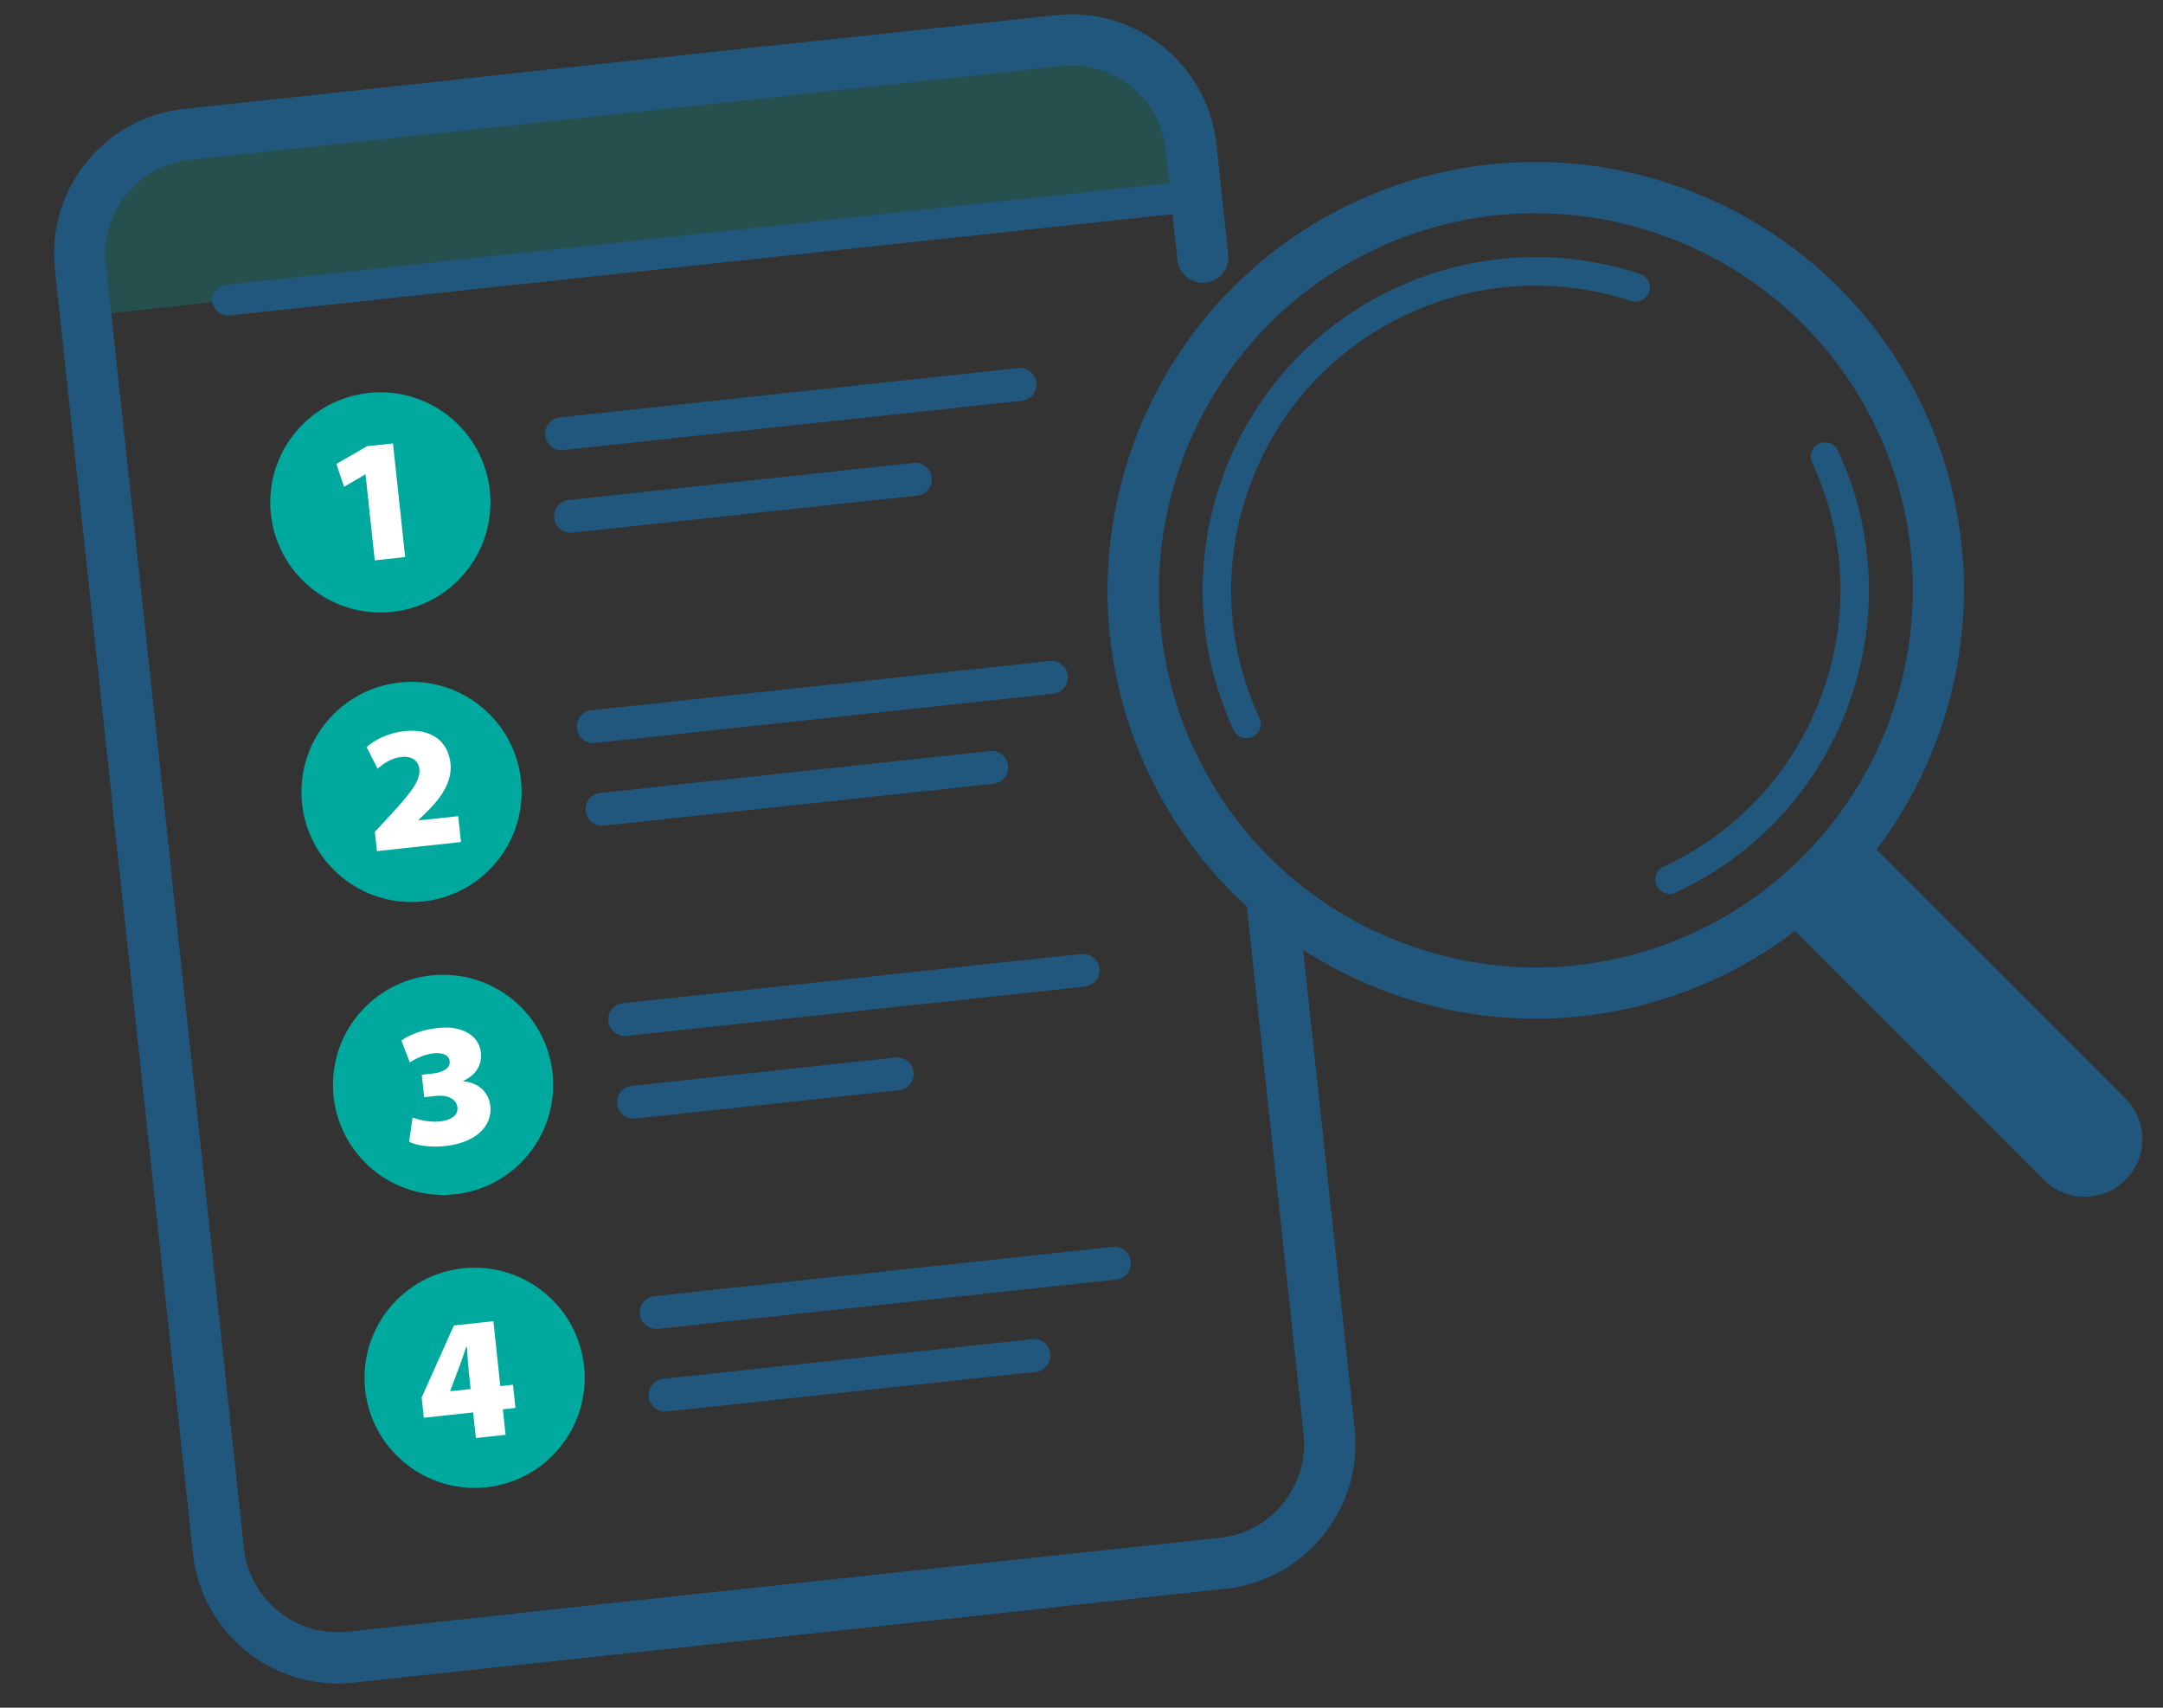 <?xml version="1.0" encoding="UTF-8"?>
<svg xmlns="http://www.w3.org/2000/svg" id="layer" viewBox="0 0 190 150">
  <rect x="0" y="0" width="190" height="150" fill="#333333" stroke="none"/>
  <defs>
    <style>.cls-1{opacity:.25;}.cls-1,.cls-2{fill:#00a99d;}.cls-3{fill:#fff;}.cls-4{fill:#21577d;}</style>
  </defs>
  <circle class="cls-2" cx="33.41" cy="44.13" r="9.67"></circle>
  <circle class="cls-2" cx="36.15" cy="69.56" r="9.67"></circle>
  <path class="cls-3" d="M32.12,41.67h-.03s-1.87,1.09-1.87,1.09l-.67-2.01,2.7-1.56,2.27-.24,1.07,9.98-2.67.29-.81-7.54Z"></path>
  <path class="cls-3" d="M33.11,74.74l-.18-1.67,1.25-1.36c1.84-1.98,2.76-3.12,2.66-4.15-.08-.72-.61-1.18-1.62-1.07-.83.09-1.54.58-2.05,1.03l-.97-1.9c.71-.64,1.92-1.25,3.34-1.4,2.32-.25,3.82.86,4.03,2.83.17,1.6-.83,3.01-1.91,4.09l-.9.89v.03s3.49-.37,3.49-.37l.24,2.27-7.4.8Z"></path>
  <circle class="cls-2" cx="38.92" cy="95.29" r="9.67"></circle>
  <path class="cls-3" d="M36.24,98.16c.44.17,1.48.45,2.43.34s1.59-.53,1.51-1.23c-.09-.81-.97-1.11-1.89-1.01l-1.03.11-.21-1.97.98-.11c.69-.07,1.54-.38,1.47-1.07-.05-.51-.57-.79-1.44-.7-.83.09-1.68.54-2.06.8l-.74-1.92c.59-.47,1.82-.96,3.21-1.11,2.21-.24,3.62.73,3.77,2.16.11,1.06-.38,1.94-1.56,2.5v.03c1.21.07,2.25.86,2.39,2.15.2,1.83-1.34,3.25-3.94,3.53-1.37.15-2.54-.05-3.19-.37l.3-2.13Z"></path>
  <path class="cls-1" d="M93.24,3.48l-14.62,1.57-48.43,5.21-14.62,1.57c-5.5.59-9.47,5.53-8.88,11.02l.53,4.92,26.19-2.82,45.2-4.86,26.19-2.82-.53-4.92c-.59-5.5-5.53-9.47-11.02-8.88Z"></path>
  <path class="cls-4" d="M50.12,46.8c-.73,0-1.36-.55-1.44-1.29-.09-.79.49-1.51,1.28-1.59l30.29-3.26c.8-.09,1.51.49,1.59,1.28.09.79-.49,1.51-1.28,1.59l-30.29,3.26c-.05,0-.11,0-.16,0Z"></path>
  <path class="cls-4" d="M49.34,39.54c-.73,0-1.36-.55-1.44-1.29-.09-.79.49-1.51,1.28-1.59l40.26-4.33c.8-.09,1.51.49,1.59,1.28.09.79-.49,1.51-1.28,1.59l-40.26,4.33c-.05,0-.11,0-.16,0Z"></path>
  <path class="cls-4" d="M52.89,72.53c-.73,0-1.36-.55-1.44-1.29-.09-.79.49-1.51,1.28-1.59l34.23-3.68c.8-.08,1.51.49,1.59,1.28.09.79-.49,1.51-1.28,1.59l-34.23,3.68c-.05,0-.11,0-.16,0Z"></path>
  <path class="cls-4" d="M52.11,65.27c-.73,0-1.36-.55-1.44-1.29-.09-.79.49-1.51,1.28-1.59l40.26-4.33c.81-.09,1.51.49,1.59,1.28s-.49,1.51-1.28,1.59l-40.26,4.33c-.05,0-.11,0-.16,0Z"></path>
  <path class="cls-4" d="M55.66,98.26c-.73,0-1.36-.55-1.44-1.29-.09-.79.49-1.51,1.28-1.59l23.16-2.49c.79-.09,1.51.49,1.59,1.28.09.79-.49,1.51-1.28,1.59l-23.16,2.49c-.05,0-.11,0-.16,0Z"></path>
  <path class="cls-4" d="M54.88,91c-.73,0-1.36-.55-1.44-1.29-.09-.79.49-1.51,1.28-1.59l40.26-4.33c.79-.08,1.51.49,1.59,1.28.09.79-.49,1.51-1.28,1.59l-40.26,4.33c-.05,0-.11,0-.16,0Z"></path>
  <circle class="cls-2" cx="41.69" cy="121.02" r="9.67"></circle>
  <path class="cls-4" d="M58.43,123.99c-.73,0-1.36-.55-1.44-1.29-.09-.79.49-1.51,1.28-1.59l32.39-3.48c.8-.08,1.51.49,1.59,1.28.09.79-.49,1.51-1.28,1.59l-32.39,3.48c-.05,0-.11,0-.16,0Z"></path>
  <path class="cls-4" d="M57.64,116.73c-.73,0-1.36-.55-1.44-1.29-.09-.79.49-1.51,1.28-1.59l40.26-4.33c.8-.08,1.51.49,1.59,1.28.09.79-.49,1.51-1.28,1.59l-40.26,4.33c-.05,0-.11,0-.16,0Z"></path>
  <path class="cls-4" d="M29.63,147.87c-2.9,0-5.69-.98-7.99-2.84-2.66-2.14-4.33-5.19-4.69-8.56l-7.02-65.23c-.13-1.24.76-2.34,2-2.48,1.23-.13,2.34.76,2.48,2l7.02,65.23c.23,2.18,1.31,4.15,3.04,5.54,1.72,1.39,3.88,2.03,6.06,1.79l61.58-6.62c1.21-.13,2.34.76,2.48,2,.13,1.24-.76,2.34-2,2.48l-61.58,6.62c-.46.05-.92.07-1.38.07Z"></path>
  <path class="cls-4" d="M45.83,146.18c-1.13,0-2.11-.86-2.23-2.01-.13-1.24.76-2.34,2-2.48l61.58-6.62c2.18-.23,4.15-1.31,5.54-3.04,1.39-1.73,2.03-3.88,1.79-6.06l-5.04-46.85c-.13-1.24.76-2.34,2-2.48,1.22-.13,2.34.76,2.48,2l5.04,46.85c.36,3.38-.62,6.71-2.76,9.37-2.14,2.66-5.19,4.33-8.57,4.69l-61.58,6.62c-.08,0-.16.01-.24.01Z"></path>
  <path class="cls-4" d="M105.65,24.83c-1.13,0-2.11-.86-2.23-2.01l-1.04-9.69c-.49-4.53-4.55-7.82-9.1-7.33l-52.47,5.64c-1.21.13-2.34-.76-2.48-2-.13-1.24.76-2.34,2-2.48L92.79,1.33c6.98-.75,13.3,4.33,14.06,11.33l1.04,9.69c.13,1.24-.76,2.34-2,2.48-.08,0-.16.01-.24.01Z"></path>
  <path class="cls-4" d="M12.69,78.05c-1.13,0-2.11-.86-2.23-2.01L4.82,23.63c-.36-3.38.62-6.71,2.76-9.37s5.19-4.33,8.57-4.69l52.47-5.64c1.21-.14,2.34.76,2.48,2,.13,1.24-.76,2.34-2,2.48l-52.47,5.64c-2.18.23-4.15,1.31-5.54,3.04-1.39,1.73-2.03,3.88-1.79,6.06l5.64,52.41c.13,1.24-.76,2.34-2,2.48-.08,0-.16.01-.24.01Z"></path>
  <path class="cls-4" d="M20.02,27.72c-.69,0-1.28-.52-1.35-1.21-.08-.75.46-1.42,1.21-1.5l83.92-9.03c.75-.09,1.42.46,1.5,1.21.08.75-.46,1.42-1.21,1.5L20.16,27.71s-.1,0-.15,0Z"></path>
  <path class="cls-4" d="M183.12,105.12c-1.3,0-2.59-.49-3.58-1.48l-21.92-21.92c-1.98-1.98.81-2.54,2.78-4.52,1.98-1.98,2.4-4.62,4.38-2.64l21.92,21.92c1.98,1.98,1.98,5.18,0,7.16-.99.99-2.29,1.48-3.58,1.48Z"></path>
  <path class="cls-4" d="M134.93,89.48c-4.38,0-8.77-.77-13-2.33-9.43-3.47-16.95-10.4-21.17-19.52-8.71-18.82-.48-41.22,18.35-49.93,18.83-8.71,41.23-.48,49.93,18.35h0c8.71,18.83.48,41.23-18.35,49.93-5.03,2.33-10.39,3.5-15.77,3.5ZM134.86,18.73c-4.65,0-9.37.98-13.85,3.06-16.57,7.67-23.82,27.39-16.15,43.96,3.71,8.03,10.33,14.13,18.63,17.18,8.3,3.05,17.3,2.69,25.33-1.03,16.57-7.67,23.82-27.39,16.15-43.96-5.59-12.09-17.59-19.21-30.11-19.21Z"></path>
  <path class="cls-4" d="M109.5,64.85c-.47,0-.93-.27-1.14-.73-3.28-7.09-3.6-15.03-.91-22.37,2.7-7.33,8.08-13.18,15.17-16.46,6.76-3.13,14.37-3.56,21.44-1.23.66.22,1.01.93.8,1.58-.22.66-.93,1.01-1.58.8-6.46-2.13-13.42-1.73-19.6,1.13-6.48,3-11.41,8.34-13.88,15.05s-2.17,13.97.83,20.45c.29.63.02,1.37-.61,1.66-.17.08-.35.12-.53.12Z"></path>
  <path class="cls-4" d="M146.66,78.51c-.47,0-.93-.27-1.14-.73-.29-.63-.02-1.37.61-1.66,6.48-3,11.41-8.34,13.88-15.05s2.17-13.97-.83-20.45c-.29-.63-.02-1.37.61-1.66.63-.29,1.37-.02,1.66.61,3.28,7.09,3.6,15.03.91,22.37-2.7,7.33-8.08,13.18-15.17,16.46-.17.08-.35.12-.53.12Z"></path>
  <path class="cls-3" d="M41.8,126.3l-.24-2.24-4.33.47-.19-1.78,2.83-6.33,3.47-.37.61,5.7,1.11-.12.22,2.04-1.11.12.24,2.24-2.61.28ZM41.34,122.01l-.18-1.72c-.07-.63-.09-1.29-.14-2h-.06c-.25.72-.46,1.39-.75,2.12l-.66,1.76v.03s1.8-.19,1.8-.19Z"></path>
</svg>
